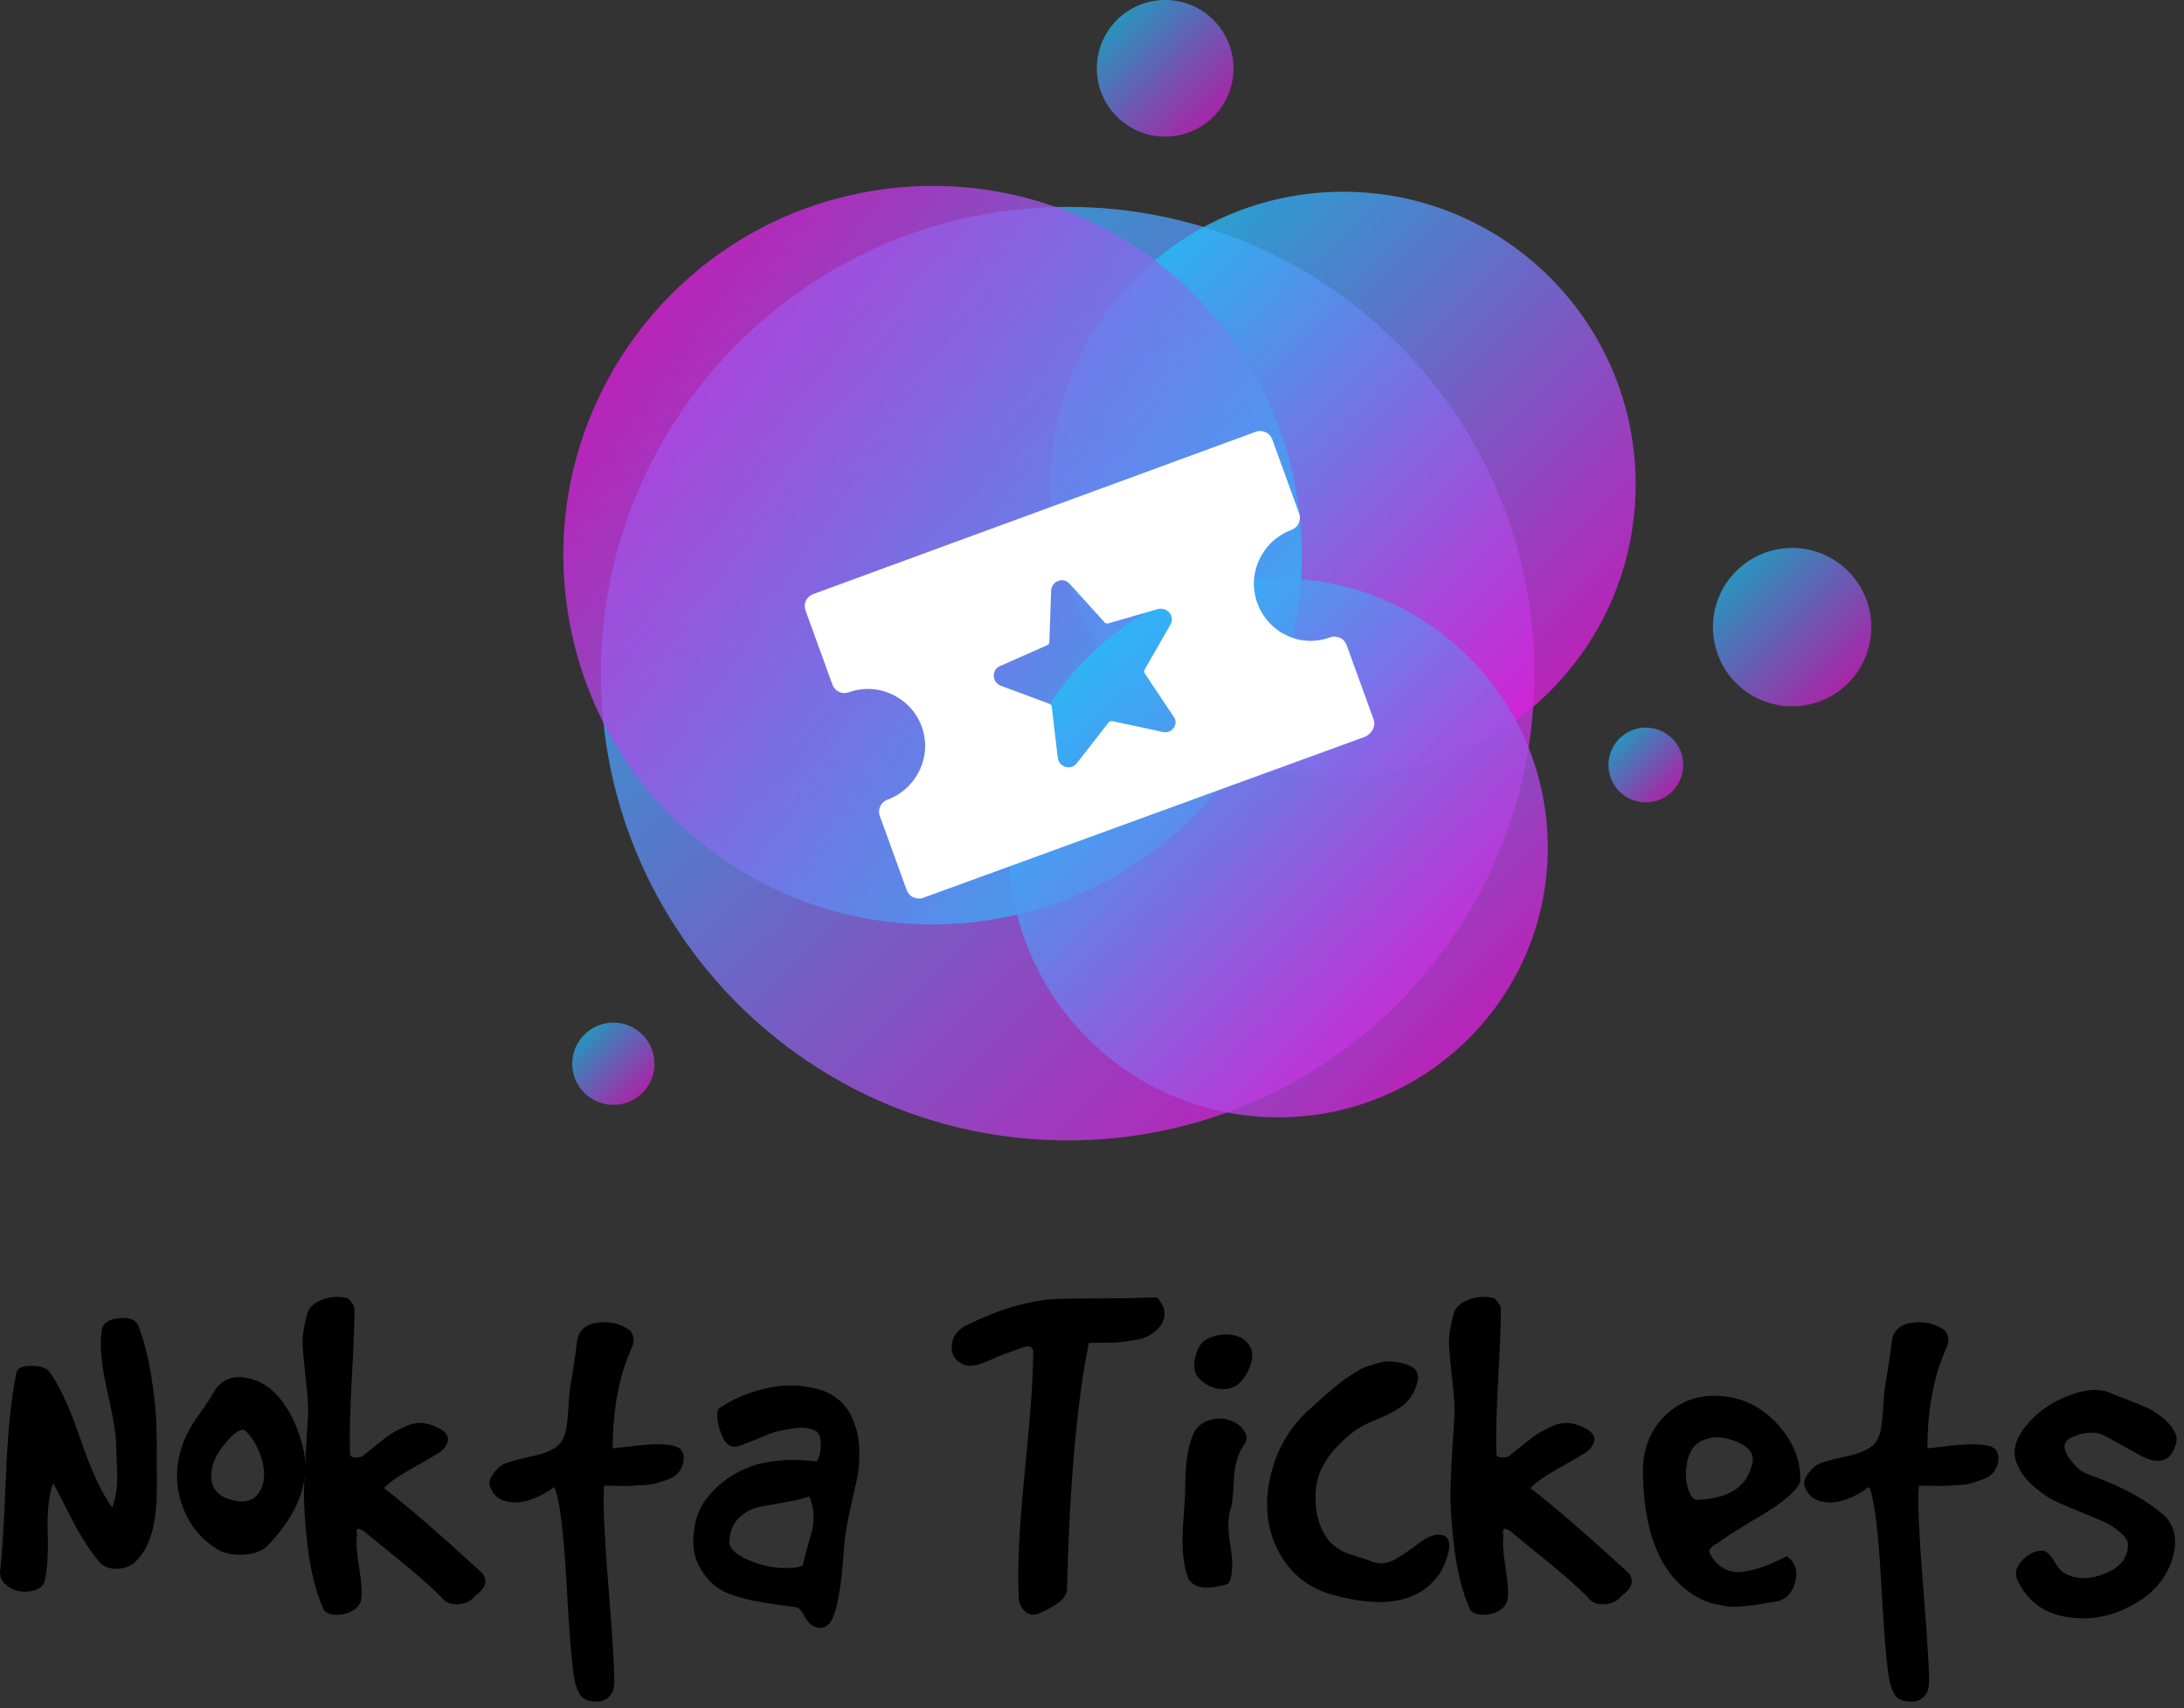 <svg width="289" height="226" viewBox="0 0 289 226" fill="none" xmlns="http://www.w3.org/2000/svg">
<rect x="0" y="0" width="289" height="226" fill="#333333" stroke="none"/>
<path opacity="0.8" d="M141.276 150.895C175.387 150.895 203.039 123.243 203.039 89.133C203.039 55.022 175.387 27.371 141.276 27.371C107.166 27.371 79.514 55.022 79.514 89.133C79.514 123.243 107.166 150.895 141.276 150.895Z" fill="url(#paint0_linear_5123_209)"/>
<path opacity="0.8" d="M177.726 102.804C199.108 102.804 216.442 85.47 216.442 64.087C216.442 42.705 199.108 25.371 177.726 25.371C156.343 25.371 139.009 42.705 139.009 64.087C139.009 85.47 156.343 102.804 177.726 102.804Z" fill="url(#paint1_linear_5123_209)"/>
<path opacity="0.8" d="M115.517 25.247C88.889 29.604 70.835 54.724 75.193 81.352C79.551 107.981 104.67 126.035 131.299 121.677C157.927 117.319 175.981 92.2 171.623 65.571C167.265 38.943 142.146 20.889 115.517 25.247Z" fill="url(#paint2_linear_5123_209)"/>
<path opacity="0.8" d="M169.146 147.845C188.844 147.845 204.813 131.876 204.813 112.178C204.813 92.48 188.844 76.511 169.146 76.511C149.447 76.511 133.479 92.48 133.479 112.178C133.479 131.876 149.447 147.845 169.146 147.845Z" fill="url(#paint3_linear_5123_209)"/>
<path d="M0.53 209.44C0.177 209.046 0 208.586 0 208.06C0.267 206.006 0.52 201.933 0.76 195.84C1 189.753 1.47 185.023 2.17 181.65C2.303 181.036 2.94 180.73 4.08 180.73C5.213 180.73 6 180.95 6.44 181.39C7.8 183.183 9.203 186.193 10.65 190.42C12.09 194.646 13.49 197.66 14.85 199.46C15.157 198.626 15.353 197.803 15.44 196.99C15.527 196.183 15.537 195.123 15.47 193.81C15.41 192.496 15.38 191.686 15.38 191.38C15.38 189.973 14.983 187.53 14.19 184.05C13.403 180.57 13.163 177.886 13.47 176C13.603 175.08 14.37 174.556 15.77 174.43C17.17 174.296 18.023 174.646 18.33 175.48C19.077 177.446 19.647 179.7 20.04 182.24C20.433 184.78 20.653 186.873 20.7 188.52C20.74 190.16 20.76 192.513 20.76 195.58C20.76 196.24 20.76 196.723 20.76 197.03C20.76 201.536 19.863 204.69 18.07 206.49C17.503 207.143 16.693 207.503 15.64 207.57C14.587 207.636 13.777 207.363 13.21 206.75C12.597 206.05 11.983 205.216 11.37 204.25C10.757 203.29 10.263 202.46 9.89 201.76C9.517 201.06 9.013 200.083 8.38 198.83C7.747 197.583 7.297 196.72 7.03 196.24C6.463 197.773 6.223 199.93 6.31 202.71C6.397 205.49 6.267 207.646 5.92 209.18C5.7 210.013 4.953 210.483 3.68 210.59C2.413 210.703 1.363 210.32 0.53 209.44Z" fill="black"/>
<path d="M28.84 205.04C26.653 203.726 25.1 201.843 24.18 199.39C23.26 196.936 23.173 194.44 23.92 191.9C24.313 190.453 25.08 188.933 26.22 187.34C27.353 185.74 27.987 184.786 28.12 184.48C29 182.813 30.327 182.066 32.1 182.24C33.873 182.42 35.437 183.253 36.79 184.74C38.237 186.406 39.31 188.553 40.01 191.18C41.197 195.606 39.687 200.03 35.48 204.45C34.78 205.196 33.717 205.613 32.29 205.7C30.87 205.786 29.72 205.566 28.84 205.04ZM30.95 198.54C32.437 198.886 33.53 198.556 34.23 197.55C34.93 196.543 35.117 195.253 34.79 193.68C34.463 192.1 33.73 190.676 32.59 189.41C32.11 188.883 31.277 189.296 30.09 190.65C28.47 192.45 27.77 194.18 27.99 195.84C28.163 197.246 29.15 198.146 30.95 198.54Z" fill="black"/>
<path d="M40.74 187.76C40.827 186.58 40.75 184.96 40.51 182.9C40.27 180.84 40.117 179.22 40.05 178.04C39.983 176.86 40.213 175.37 40.74 173.57C41.047 172.83 41.747 172.273 42.84 171.9C43.933 171.526 45.007 171.493 46.06 171.8C46.627 172.366 46.91 172.846 46.91 173.24C46.91 175.04 46.79 178.096 46.55 182.41C46.31 186.723 46.233 190.083 46.32 192.49C46.407 192.67 46.55 192.78 46.75 192.82C46.943 192.866 47.173 192.866 47.44 192.82L47.83 192.76C48.137 192.54 48.76 192.046 49.7 191.28C50.647 190.513 51.36 189.976 51.84 189.67C52.32 189.363 52.967 189.033 53.78 188.68C54.587 188.333 55.373 188.213 56.14 188.32C56.907 188.433 57.687 188.73 58.48 189.21C59.22 189.736 59.45 190.326 59.17 190.98C58.883 191.64 58.367 192.143 57.62 192.49C57.313 192.71 56.297 193.303 54.57 194.27C52.837 195.23 51.577 196.106 50.79 196.9C53.677 199.086 58.013 202.83 63.8 208.13C64.587 209.136 64.3 210.123 62.94 211.09C62.373 211.83 61.597 212.223 60.61 212.27C59.623 212.31 58.913 212.026 58.48 211.42C57.513 210.453 56.483 209.5 55.39 208.56C54.297 207.613 52.96 206.506 51.38 205.24C49.8 203.966 48.703 203.07 48.09 202.55C48.09 202.55 47.893 202.46 47.5 202.28C47.193 202.28 47.107 202.566 47.24 203.14C47.107 204.013 47.193 205.393 47.5 207.28C47.807 209.16 47.917 210.54 47.83 211.42C47.743 212.206 47.317 212.796 46.55 213.19C45.783 213.583 45.007 213.736 44.22 213.65C43.433 213.563 42.95 213.3 42.77 212.86C41.763 210.493 41.073 207.723 40.7 204.55C40.333 201.376 40.18 198.76 40.24 196.7C40.307 194.64 40.473 191.66 40.74 187.76Z" fill="black"/>
<path d="M75.36 184.28C75.407 183.886 75.56 182.89 75.82 181.29C76.08 179.69 76.257 178.453 76.35 177.58C76.523 176.093 77.42 175.24 79.04 175.02C80.66 174.8 82.083 175.126 83.31 176C83.877 176.573 83.987 177.32 83.64 178.24C81.933 181.96 81.08 186.426 81.08 191.64C81.427 191.593 82.04 191.526 82.92 191.44C86.813 190.913 89.177 191.003 90.01 191.71C90.49 192.19 90.6 192.89 90.34 193.81C90.207 194.243 89.987 194.626 89.68 194.96C89.373 195.286 88.947 195.55 88.4 195.75C87.853 195.943 87.373 196.106 86.96 196.24C86.54 196.373 85.937 196.46 85.15 196.5C84.363 196.546 83.783 196.58 83.41 196.6C83.037 196.62 82.413 196.62 81.54 196.6C80.66 196.58 80.133 196.57 79.96 196.57C79.74 198.056 79.927 202.523 80.52 209.97C81.107 217.416 81.357 221.73 81.27 222.91C81.23 223.57 81 224.106 80.58 224.52C80.167 224.94 79.63 225.15 78.97 225.15C78.183 225.15 77.593 225.006 77.2 224.72C76.807 224.433 76.477 223.873 76.21 223.04C75.817 221.946 75.413 217.613 75 210.04C74.58 202.46 74.02 198.033 73.32 196.76C72.4 197.466 71.393 198.016 70.3 198.41C69.207 198.803 68.123 198.89 67.05 198.67C65.977 198.45 65.243 197.793 64.85 196.7C64.677 196.26 64.773 195.756 65.14 195.19C65.513 194.616 65.963 194.156 66.49 193.81C67.057 193.503 68.317 193.14 70.27 192.72C72.217 192.306 73.497 191.726 74.11 190.98C74.503 190.5 74.767 189.9 74.9 189.18C75.033 188.453 75.133 187.563 75.2 186.51C75.26 185.463 75.313 184.72 75.36 184.28Z" fill="black"/>
<path d="M107.42 215.03C107.073 214.81 106.713 214.36 106.34 213.68C105.967 213 105.627 212.66 105.32 212.66C104.707 212.573 103.777 212.443 102.53 212.27C101.277 212.096 100.29 211.933 99.57 211.78C98.85 211.626 98.007 211.396 97.04 211.09C96.08 210.783 95.247 210.343 94.54 209.77C93.84 209.203 93.25 208.503 92.77 207.67C91.937 206.396 91.61 204.83 91.79 202.97C91.963 201.11 92.487 199.61 93.36 198.47C94.367 197.116 95.55 196.033 96.91 195.22C98.27 194.406 99.573 193.87 100.82 193.61C102.067 193.35 103.237 193.206 104.33 193.18C105.43 193.16 106.33 193.193 107.03 193.28L108.08 193.35C108.427 192.91 108.6 192.143 108.6 191.05C108.6 189.956 108.273 189.343 107.62 189.21C106.96 188.903 106.073 188.836 104.96 189.01C103.84 189.183 103.05 189.336 102.59 189.47C102.13 189.603 101.363 189.9 100.29 190.36C99.217 190.82 98.397 191.136 97.83 191.31C96.69 191.703 95.857 191.08 95.33 189.44C94.803 187.793 94.76 186.753 95.2 186.32C96.867 185.18 98.837 184.326 101.11 183.76C103.39 183.186 105.657 183.173 107.91 183.72C110.17 184.266 111.76 185.503 112.68 187.43C113.293 188.703 113.633 190.116 113.7 191.67C113.76 193.223 113.65 194.613 113.37 195.84C113.083 197.066 112.753 198.546 112.38 200.28C112.007 202.006 111.777 203.483 111.69 204.71C111.343 210.23 110.71 213.583 109.79 214.77C109.13 215.51 108.34 215.596 107.42 215.03ZM106.24 207.08C106.373 206.466 106.57 205.7 106.83 204.78C107.09 203.86 107.297 203.116 107.45 202.55C107.603 201.976 107.67 201.286 107.65 200.48C107.63 199.666 107.443 198.843 107.09 198.01C106.39 198.276 105.33 198.53 103.91 198.77C102.483 199.01 101.3 199.226 100.36 199.42C99.42 199.62 98.553 200.103 97.76 200.87C96.973 201.636 96.56 202.676 96.52 203.99C96.52 204.87 97.317 205.66 98.91 206.36C100.51 207.06 102.033 207.43 103.48 207.47C104.927 207.516 105.847 207.386 106.24 207.08Z" fill="black"/>
<path d="M137.38 213.52C136.68 213.78 136.09 213.67 135.61 213.19C135.123 212.71 134.86 212.183 134.82 211.61C134.6 207.67 134.863 202.03 135.61 194.69C136.35 187.356 136.72 182.113 136.72 178.96C136.72 178.653 136.643 178.433 136.49 178.3C136.337 178.173 136.12 178.13 135.84 178.17C135.553 178.216 135.3 178.283 135.08 178.37C134.86 178.456 134.577 178.566 134.23 178.7C133.877 178.826 133.633 178.913 133.5 178.96C133.24 179.006 132.353 179.366 130.84 180.04C129.333 180.72 128.207 180.886 127.46 180.54C126.367 180.053 125.863 179.22 125.95 178.04C126.037 176.86 126.65 175.983 127.79 175.41C130.157 174.23 132.38 173.353 134.46 172.78C136.54 172.213 138.443 171.906 140.17 171.86C141.903 171.82 143.853 171.8 146.02 171.8C148.187 171.8 150.52 171.756 153.02 171.67C153.107 171.67 153.203 171.746 153.31 171.9C153.423 172.053 153.543 172.24 153.67 172.46C153.803 172.673 153.893 172.823 153.94 172.91C154.247 173.83 154.113 174.673 153.54 175.44C152.973 176.206 152.163 176.766 151.11 177.12C149.357 177.473 148.13 177.65 147.43 177.65C146.73 177.65 145.613 177.67 144.08 177.71C142.507 185.416 141.543 196.28 141.19 210.3C141.19 211.393 139.92 212.466 137.38 213.52Z" fill="black"/>
<path d="M156.83 197.03C156.83 193.57 157.223 191.073 158.01 189.54C158.45 188.706 159.173 188.146 160.18 187.86C161.187 187.573 162.173 187.65 163.14 188.09C163.84 188.396 164.363 188.846 164.71 189.44C165.063 190.033 165.02 190.636 164.58 191.25C163.793 192.343 163.357 193.873 163.27 195.84C163.183 197.813 163.05 199.063 162.87 199.59C162.477 200.596 162.443 202.13 162.77 204.19C163.103 206.25 163.137 207.783 162.87 208.79C162.87 208.916 162.807 209.09 162.68 209.31C162.547 209.53 162.413 209.64 162.28 209.64C159.347 210.473 157.617 210.08 157.09 208.46C156.743 207.32 156.547 206.126 156.5 204.88C156.453 203.633 156.497 202.186 156.63 200.54C156.763 198.9 156.83 197.73 156.83 197.03ZM158.47 182.18C157.99 181.48 157.893 180.593 158.18 179.52C158.46 178.446 158.863 177.733 159.39 177.38C160.397 176.766 161.493 176.503 162.68 176.59C163.86 176.683 164.733 177.143 165.3 177.97C165.827 178.763 165.84 179.76 165.34 180.96C164.833 182.166 164.23 182.966 163.53 183.36C162.783 183.8 161.94 183.92 161 183.72C160.06 183.526 159.217 183.013 158.47 182.18Z" fill="black"/>
<path d="M167.87 196.57C168.57 192.41 170.387 189.036 173.32 186.45C173.407 186.363 173.767 186.033 174.4 185.46C175.04 184.893 175.447 184.533 175.62 184.38C175.793 184.226 176.187 183.896 176.8 183.39C177.413 182.89 177.853 182.553 178.12 182.38C178.38 182.2 178.807 181.923 179.4 181.55C179.987 181.183 180.457 180.943 180.81 180.83C181.157 180.723 181.617 180.58 182.19 180.4C182.757 180.226 183.25 180.14 183.67 180.14C184.083 180.14 184.553 180.183 185.08 180.27C185.607 180.356 186.11 180.51 186.59 180.73C187.597 181.17 187.88 182.026 187.44 183.3C187.047 184.48 186.423 185.386 185.57 186.02C184.717 186.653 183.633 187.233 182.32 187.76C181.007 188.286 179.977 188.813 179.23 189.34C175.99 191.833 174.283 194.46 174.11 197.22C173.93 199.673 174.39 201.71 175.49 203.33C175.797 203.856 176.213 204.306 176.74 204.68C177.26 205.053 177.72 205.316 178.12 205.47C178.513 205.623 179.103 205.82 179.89 206.06C180.677 206.3 181.223 206.486 181.53 206.62C182.537 207.013 183.543 206.926 184.55 206.36C185.557 205.786 186.567 205.106 187.58 204.32C188.587 203.533 189.46 203.116 190.2 203.07C190.86 203.03 191.31 203.206 191.55 203.6C191.79 203.993 191.847 204.496 191.72 205.11C191.587 205.723 191.42 206.28 191.22 206.78C191.027 207.286 190.82 207.713 190.6 208.06C188.013 212.006 183.193 212.973 176.14 210.96C173.12 210.08 170.853 208.283 169.34 205.57C167.833 202.85 167.343 199.85 167.87 196.57Z" fill="black"/>
<path d="M192.44 187.76C192.527 186.58 192.45 184.96 192.21 182.9C191.97 180.84 191.817 179.22 191.75 178.04C191.683 176.86 191.913 175.37 192.44 173.57C192.747 172.83 193.447 172.273 194.54 171.9C195.633 171.526 196.707 171.493 197.76 171.8C198.327 172.366 198.61 172.846 198.61 173.24C198.61 175.04 198.49 178.096 198.25 182.41C198.01 186.723 197.933 190.083 198.02 192.49C198.107 192.67 198.25 192.78 198.45 192.82C198.643 192.866 198.873 192.866 199.14 192.82L199.53 192.76C199.837 192.54 200.463 192.046 201.41 191.28C202.35 190.513 203.06 189.976 203.54 189.67C204.02 189.363 204.667 189.033 205.48 188.68C206.287 188.333 207.073 188.213 207.84 188.32C208.607 188.433 209.387 188.73 210.18 189.21C210.92 189.736 211.15 190.326 210.87 190.98C210.583 191.64 210.067 192.143 209.32 192.49C209.013 192.71 207.997 193.303 206.27 194.27C204.537 195.23 203.277 196.106 202.49 196.9C205.383 199.086 209.72 202.83 215.5 208.13C216.287 209.136 216 210.123 214.64 211.09C214.073 211.83 213.297 212.223 212.31 212.27C211.323 212.31 210.613 212.026 210.18 211.42C209.213 210.453 208.183 209.5 207.09 208.56C205.997 207.613 204.66 206.506 203.08 205.24C201.507 203.966 200.413 203.07 199.8 202.55C199.8 202.55 199.6 202.46 199.2 202.28C198.893 202.28 198.807 202.566 198.94 203.14C198.807 204.013 198.893 205.393 199.2 207.28C199.507 209.16 199.617 210.54 199.53 211.42C199.443 212.206 199.017 212.796 198.25 213.19C197.483 213.583 196.707 213.736 195.92 213.65C195.133 213.563 194.65 213.3 194.47 212.86C193.463 210.493 192.773 207.723 192.4 204.55C192.033 201.376 191.883 198.76 191.95 196.7C192.01 194.64 192.173 191.66 192.44 187.76Z" fill="black"/>
<path d="M217.4 195.12C217.313 191.833 218.343 189.183 220.49 187.17C222.637 185.156 225.31 184.37 228.51 184.81C231.137 185.156 233.423 186.426 235.37 188.62C237.323 190.806 238.277 193.26 238.23 195.98C237.837 197.206 236.03 198.77 232.81 200.67C229.59 202.576 227.76 203.75 227.32 204.19C227.107 204.23 226.833 204.403 226.5 204.71C226.173 205.016 226.097 205.303 226.27 205.57C226.797 206.53 227.453 207.206 228.24 207.6C229.033 208 229.923 208.11 230.91 207.93C231.89 207.756 232.787 207.516 233.6 207.21C234.407 206.903 235.36 206.466 236.46 205.9C237.593 206.773 237.953 207.943 237.54 209.41C237.127 210.876 236.24 211.72 234.88 211.94C234.793 211.94 234.31 212.016 233.43 212.17C232.557 212.323 232.01 212.41 231.79 212.43C231.57 212.456 231.09 212.5 230.35 212.56C229.603 212.626 229.033 212.626 228.64 212.56C228.247 212.5 227.763 212.413 227.19 212.3C226.623 212.193 226.077 212.03 225.55 211.81C220.297 209.443 217.58 203.88 217.4 195.12ZM224.57 198.47C228.51 198.296 230.873 196.916 231.66 194.33C232.36 192.796 231.79 191.626 229.95 190.82C228.11 190.006 226.467 189.973 225.02 190.72C224.147 191.2 223.567 192.063 223.28 193.31C223 194.563 223.013 195.726 223.32 196.8C223.627 197.873 224.043 198.43 224.57 198.47Z" fill="black"/>
<path d="M249.33 184.28C249.377 183.886 249.53 182.89 249.79 181.29C250.057 179.69 250.233 178.453 250.32 177.58C250.493 176.093 251.39 175.24 253.01 175.02C254.63 174.8 256.053 175.126 257.28 176C257.853 176.573 257.963 177.32 257.61 178.24C255.903 181.96 255.05 186.426 255.05 191.64C255.403 191.593 256.017 191.526 256.89 191.44C260.79 190.913 263.157 191.003 263.99 191.71C264.47 192.19 264.577 192.89 264.31 193.81C264.183 194.243 263.967 194.626 263.66 194.96C263.353 195.286 262.927 195.55 262.38 195.75C261.827 195.943 261.343 196.106 260.93 196.24C260.517 196.373 259.913 196.46 259.12 196.5C258.333 196.546 257.753 196.58 257.38 196.6C257.007 196.62 256.383 196.62 255.51 196.6C254.637 196.58 254.11 196.57 253.93 196.57C253.71 198.056 253.897 202.523 254.49 209.97C255.083 217.416 255.337 221.73 255.25 222.91C255.203 223.57 254.973 224.106 254.56 224.52C254.14 224.94 253.603 225.15 252.95 225.15C252.157 225.15 251.563 225.006 251.17 224.72C250.777 224.433 250.45 223.873 250.19 223.04C249.797 221.946 249.39 217.613 248.97 210.04C248.557 202.46 248 198.033 247.3 196.76C246.38 197.466 245.373 198.016 244.28 198.41C243.18 198.803 242.093 198.89 241.02 198.67C239.947 198.45 239.213 197.793 238.82 196.7C238.647 196.26 238.747 195.756 239.12 195.19C239.493 194.616 239.94 194.156 240.46 193.81C241.033 193.503 242.293 193.14 244.24 192.72C246.193 192.306 247.477 191.726 248.09 190.98C248.483 190.5 248.743 189.9 248.87 189.18C249.003 188.453 249.103 187.563 249.17 186.51C249.237 185.463 249.29 184.72 249.33 184.28Z" fill="black"/>
<path d="M279.16 184.28C279.553 184.453 280.353 184.77 281.56 185.23C282.767 185.69 283.653 186.053 284.22 186.32C284.787 186.58 285.443 187.006 286.19 187.6C286.937 188.193 287.483 188.86 287.83 189.6C288.097 190.086 288.087 190.7 287.8 191.44C287.513 192.186 287.173 192.69 286.78 192.95C285.86 193.523 284.613 193.37 283.04 192.49C281.46 191.616 280.003 190.806 278.67 190.06C277.337 189.32 275.727 189.41 273.84 190.33C273.007 190.896 272.983 191.75 273.77 192.89C274.563 194.03 275.397 194.753 276.27 195.06C280.823 196.68 284.283 198.583 286.65 200.77C287.53 201.823 287.913 203.05 287.8 204.45C287.693 205.85 287.243 207.186 286.45 208.46C285.317 210.386 283.457 211.906 280.87 213.02C278.283 214.14 275.633 214.416 272.92 213.85C270.207 213.276 268.237 211.72 267.01 209.18C266.57 208.306 266.723 207.443 267.47 206.59C268.21 205.736 269.087 205.263 270.1 205.17C270.667 205.13 271.223 205.57 271.77 206.49C272.317 207.41 272.767 207.956 273.12 208.13C274.653 209.003 276.447 209.036 278.5 208.23C280.56 207.416 281.59 206.113 281.59 204.32C281.59 203.88 281.25 203.366 280.57 202.78C279.897 202.186 279.23 201.736 278.57 201.43C278.09 201.21 277.017 200.76 275.35 200.08C273.683 199.4 272.49 198.886 271.77 198.54C271.05 198.186 270.197 197.593 269.21 196.76C268.223 195.933 267.49 194.993 267.01 193.94C266.217 192.32 266.543 190.6 267.99 188.78C269.437 186.96 271.31 185.603 273.61 184.71C275.91 183.81 277.76 183.666 279.16 184.28Z" fill="black"/>
<path d="M181.758 95.18L178.19 85.347C178.031 84.95 177.714 84.554 177.317 84.395C176.921 84.236 176.445 84.157 176.049 84.316C174.145 85.029 172.084 84.95 170.26 84.078C168.436 83.206 167.088 81.699 166.374 79.796C164.947 75.91 167.009 71.549 170.894 70.121C171.291 69.963 171.687 69.645 171.846 69.249C172.004 68.852 172.084 68.376 171.925 67.98L168.357 58.147C168.198 57.75 167.881 57.354 167.484 57.195C167.088 57.037 166.612 56.957 166.216 57.116L107.613 78.606C106.741 78.923 106.265 79.875 106.582 80.747L110.151 90.58C110.468 91.453 111.42 91.928 112.292 91.611C116.177 90.184 120.539 92.246 121.966 96.131C123.394 100.017 121.332 104.379 117.446 105.806C116.574 106.123 116.098 107.075 116.415 107.947L119.984 117.78C120.142 118.177 120.46 118.573 120.856 118.732C121.094 118.811 121.332 118.89 121.57 118.89C121.728 118.89 121.966 118.89 122.125 118.811L180.648 97.48C181.6 97.004 182.075 96.052 181.758 95.18ZM153.845 96.845L147.184 95.418C147.025 95.418 146.866 95.418 146.708 95.576L142.505 100.969C141.712 102 140.126 101.524 139.967 100.255L139.174 93.514C139.174 93.356 139.016 93.197 138.857 93.118L132.434 90.739C131.244 90.263 131.165 88.598 132.355 88.122L138.619 85.347C138.778 85.267 138.857 85.109 138.857 84.95L139.095 78.13C139.174 76.862 140.76 76.306 141.553 77.258L146.153 82.333C146.232 82.492 146.47 82.492 146.629 82.492L153.21 80.589C154.479 80.272 155.51 81.54 154.876 82.65L151.466 88.598C151.386 88.757 151.386 88.915 151.466 89.074L155.272 94.783C156.065 95.735 155.114 97.162 153.845 96.845Z" fill="white"/>
<path opacity="0.7" d="M154.182 18.083C159.175 18.083 163.223 14.035 163.223 9.041C163.223 4.048 159.175 0 154.182 0C149.189 0 145.141 4.048 145.141 9.041C145.141 14.035 149.189 18.083 154.182 18.083Z" fill="url(#paint4_linear_5123_209)"/>
<path opacity="0.7" d="M217.788 106.17C220.52 106.17 222.734 103.955 222.734 101.223C222.734 98.491 220.52 96.277 217.788 96.277C215.056 96.277 212.841 98.491 212.841 101.223C212.841 103.955 215.056 106.17 217.788 106.17Z" fill="url(#paint5_linear_5123_209)"/>
<path opacity="0.7" d="M237.146 93.458C242.933 93.458 247.624 88.767 247.624 82.98C247.624 77.193 242.933 72.502 237.146 72.502C231.359 72.502 226.668 77.193 226.668 82.98C226.668 88.767 231.359 93.458 237.146 93.458Z" fill="url(#paint6_linear_5123_209)"/>
<path opacity="0.7" d="M81.166 146.197C84.172 146.197 86.608 143.76 86.608 140.755C86.608 137.749 84.172 135.312 81.166 135.312C78.16 135.312 75.723 137.749 75.723 140.755C75.723 143.76 78.16 146.197 81.166 146.197Z" fill="url(#paint7_linear_5123_209)"/>
<defs>
<linearGradient id="paint0_linear_5123_209" x1="79.514" y1="27.371" x2="203.039" y2="150.895" gradientUnits="userSpaceOnUse">
<stop stop-color="#00DDFF"/>
<stop offset="1" stop-color="#FF00D4"/>
</linearGradient>
<linearGradient id="paint1_linear_5123_209" x1="139.009" y1="25.371" x2="216.442" y2="102.804" gradientUnits="userSpaceOnUse">
<stop stop-color="#00DDFF"/>
<stop offset="1" stop-color="#FF00D4"/>
</linearGradient>
<linearGradient id="paint2_linear_5123_209" x1="179.514" y1="113.786" x2="67.302" y2="33.137" gradientUnits="userSpaceOnUse">
<stop stop-color="#00DDFF"/>
<stop offset="1" stop-color="#FF00D4"/>
</linearGradient>
<linearGradient id="paint3_linear_5123_209" x1="133.479" y1="76.511" x2="204.813" y2="147.845" gradientUnits="userSpaceOnUse">
<stop stop-color="#00DDFF"/>
<stop offset="1" stop-color="#FF00D4"/>
</linearGradient>
<linearGradient id="paint4_linear_5123_209" x1="145.141" y1="0" x2="163.223" y2="18.083" gradientUnits="userSpaceOnUse">
<stop stop-color="#00DDFF"/>
<stop offset="1" stop-color="#FF00D4"/>
</linearGradient>
<linearGradient id="paint5_linear_5123_209" x1="212.841" y1="96.277" x2="222.734" y2="106.17" gradientUnits="userSpaceOnUse">
<stop stop-color="#00DDFF"/>
<stop offset="1" stop-color="#FF00D4"/>
</linearGradient>
<linearGradient id="paint6_linear_5123_209" x1="226.668" y1="72.502" x2="247.624" y2="93.458" gradientUnits="userSpaceOnUse">
<stop stop-color="#00DDFF"/>
<stop offset="1" stop-color="#FF00D4"/>
</linearGradient>
<linearGradient id="paint7_linear_5123_209" x1="75.723" y1="135.312" x2="86.608" y2="146.197" gradientUnits="userSpaceOnUse">
<stop stop-color="#00DDFF"/>
<stop offset="1" stop-color="#FF00D4"/>
</linearGradient>
</defs>
</svg>
